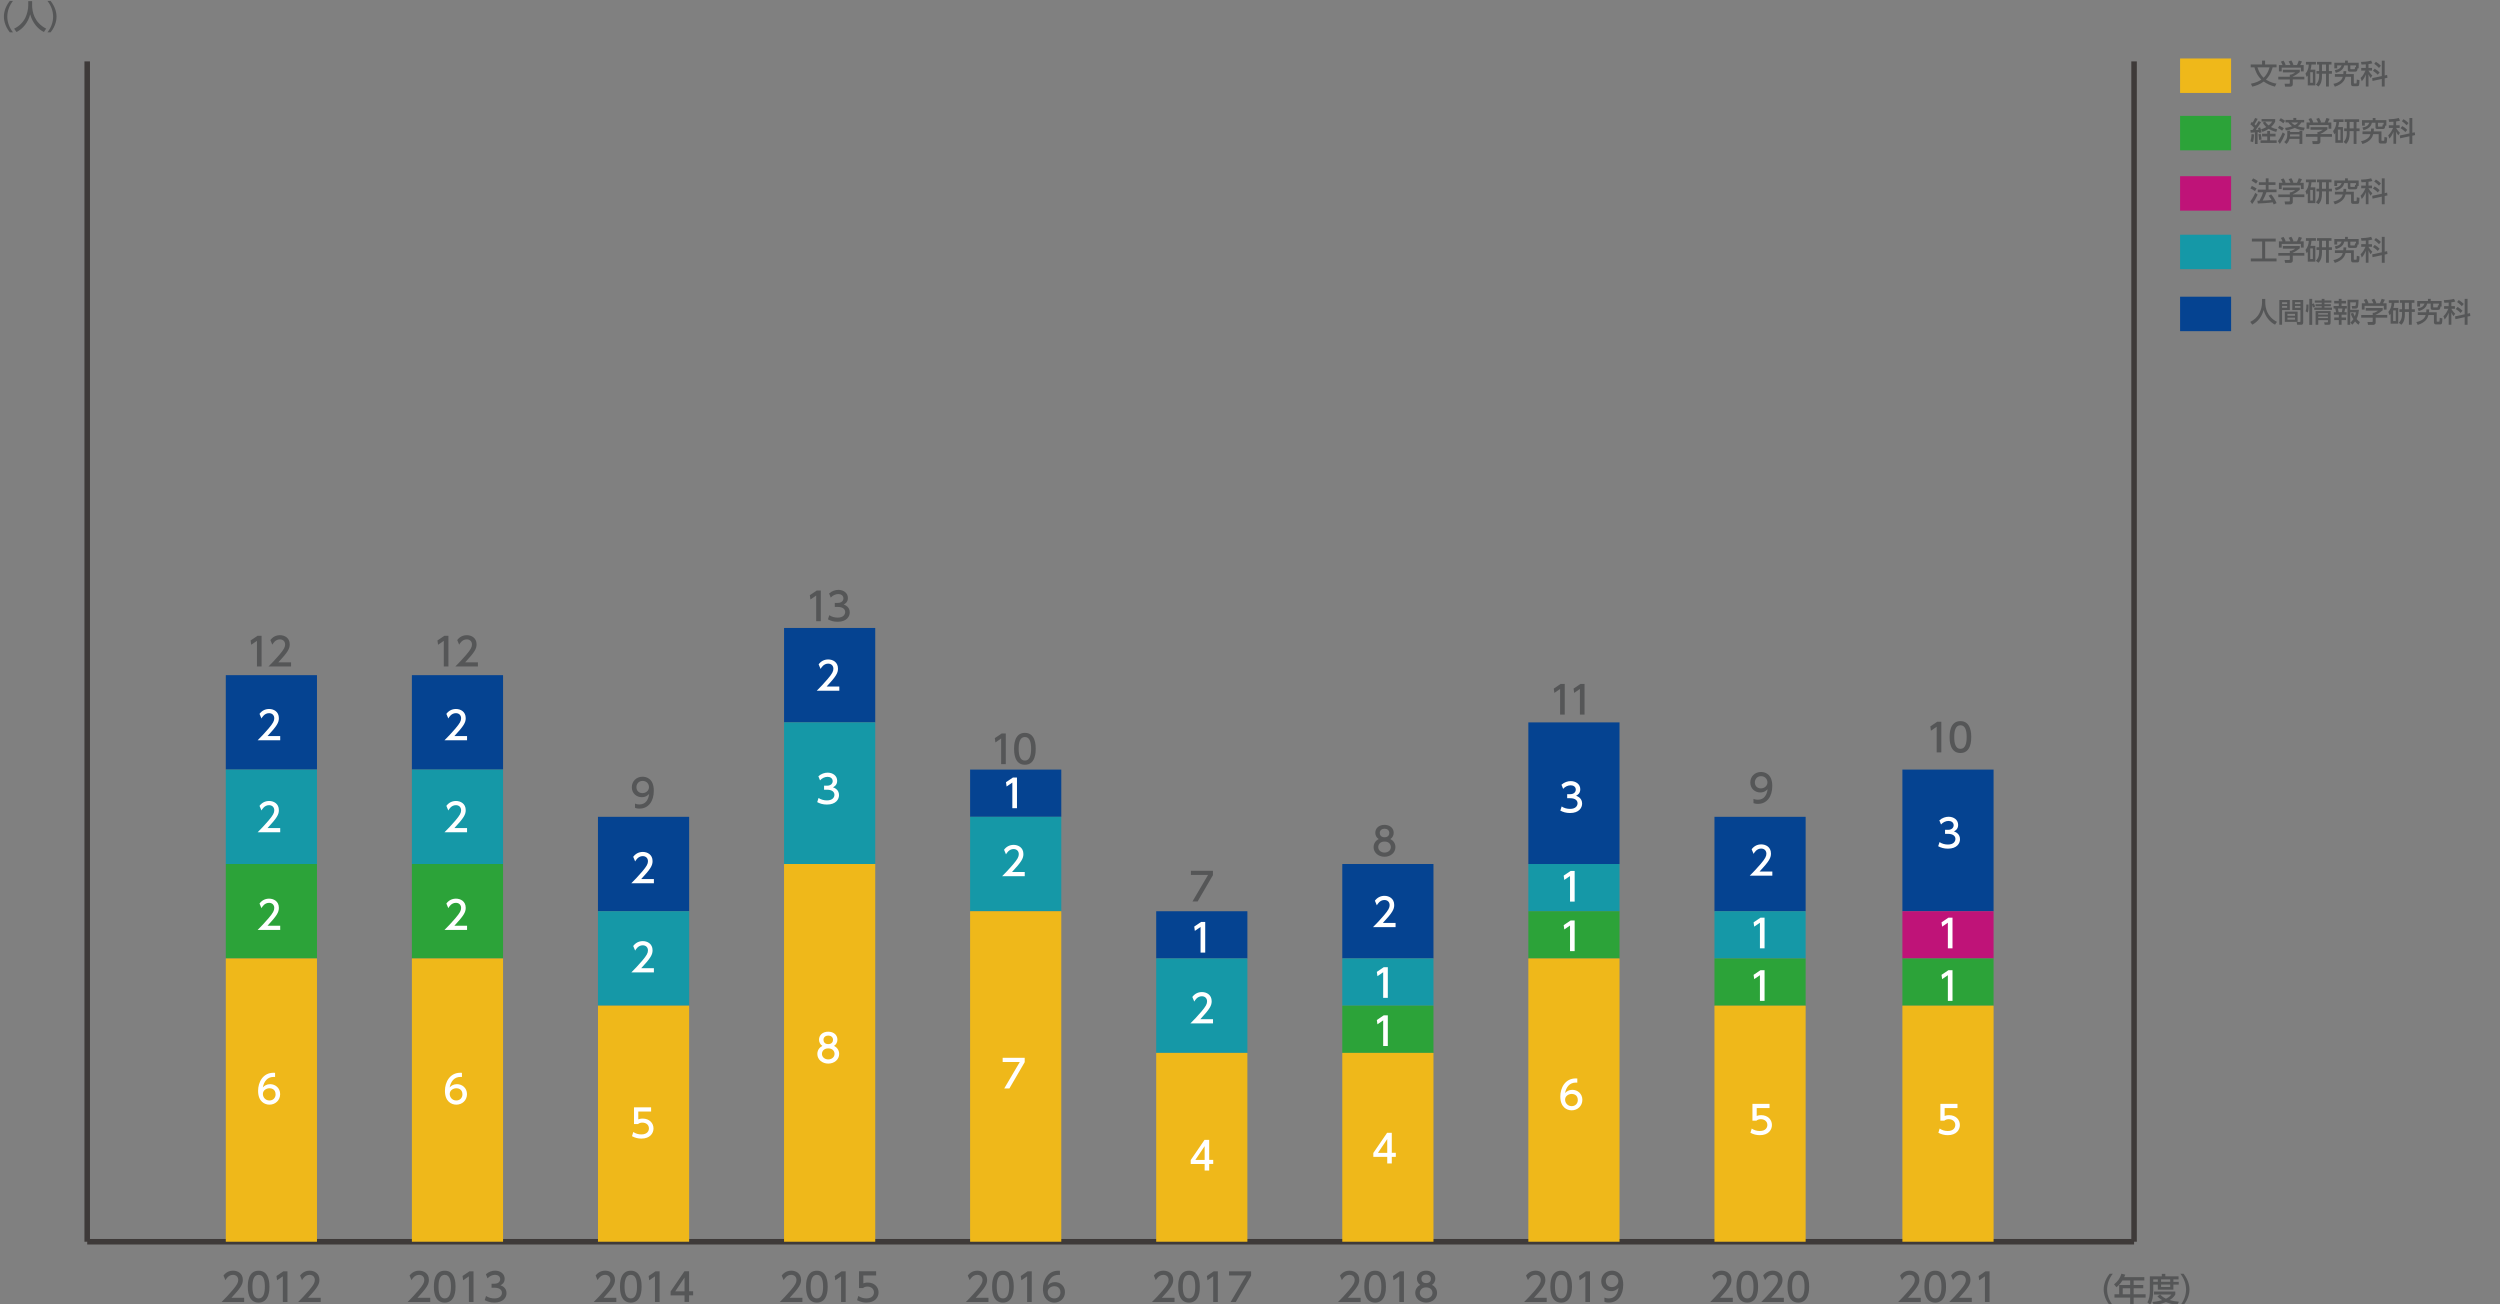 <?xml version="1.0" encoding="utf-8"?>
<!-- Generator: Adobe Illustrator 26.2.1, SVG Export Plug-In . SVG Version: 6.00 Build 0)  -->
<svg version="1.1" id="レイヤー_1" xmlns="http://www.w3.org/2000/svg" xmlns:xlink="http://www.w3.org/1999/xlink" x="0px"
	 y="0px" width="824.21px" height="430px" viewBox="0 0 824.21 430" style="enable-background:new 0 0 824.21 430;"
	 xml:space="preserve">
<rect x="0" y="0" width="824.21" height="430" fill="#808080" stroke="none"/>
<style type="text/css">
	.st0{fill:none;stroke:#3E3A39;stroke-width:1.822;stroke-miterlimit:10;}
	.st1{fill:#555657;}
	.st2{fill:#054391;}
	.st3{fill:#1598A7;}
	.st4{fill:#BF1378;}
	.st5{fill:#2CA339;}
	.st6{fill:#EFB81A;}
	.st7{fill:#FFFFFF;}
</style>
<g>
	<line class="st0" x1="28.75" y1="409.38" x2="703.57" y2="409.38"/>
	<g>
		<g>
			<line class="st0" x1="28.75" y1="409.38" x2="28.75" y2="20.24"/>
			<line class="st0" x1="703.57" y1="409.38" x2="703.57" y2="20.24"/>
		</g>
	</g>
</g>
<g>
	<g>
		<path class="st1" d="M509.93,427.86v1.38h-7.45c1.11-1.11,2.28-2.31,3.58-3.84c1.54-1.81,1.91-2.56,1.91-3.42
			c0-1-0.69-1.68-1.72-1.68c-1.5,0-2.26,1.34-2.5,1.75l-0.64-1.52c0.79-1.05,1.86-1.61,3.17-1.61c1.44,0,3.2,0.83,3.2,3.02
			c0,1.44-0.6,2.55-3.75,5.92H509.93z"/>
		<path class="st1" d="M511.12,424.18c0-0.98,0-5.25,3.57-5.25c3.57,0,3.57,4.28,3.57,5.25c0,0.98,0,5.27-3.57,5.27
			C511.12,429.45,511.12,425.16,511.12,424.18z M516.75,424.18c0-1.95-0.37-3.88-2.05-3.88c-1.68,0-2.05,1.94-2.05,3.88
			c0,2.05,0.42,3.89,2.05,3.89C516.38,428.07,516.75,426.1,516.75,424.18z"/>
		<path class="st1" d="M522.86,419.13h1.34v10.11h-1.53v-8.45l-1.89,1.3l-0.2-1.42L522.86,419.13z"/>
		<path class="st1" d="M528.95,427.79c0.46,0.19,0.92,0.28,1.42,0.28c2.08,0,2.98-1.53,3.24-3.48c-0.36,0.37-1.05,1.08-2.42,1.08
			c-1.75,0-3.29-1.26-3.29-3.28c0-1.96,1.49-3.47,3.53-3.47c1.11,0,3.72,0.48,3.72,4.62c0,3.47-1.76,5.9-4.73,5.9
			c-0.82,0-1.25-0.17-1.47-0.26V427.79z M531.4,424.33c1.12,0,2.15-0.79,2.15-1.99c0-1.08-0.82-2.04-2.1-2.04
			c-1.42,0-2.04,1.15-2.04,2.04C529.41,423.72,530.42,424.33,531.4,424.33z"/>
	</g>
	<g>
		<path class="st1" d="M633.24,427.86v1.38h-7.45c1.11-1.11,2.28-2.31,3.58-3.84c1.54-1.81,1.91-2.56,1.91-3.42
			c0-1-0.69-1.68-1.72-1.68c-1.5,0-2.26,1.34-2.5,1.75l-0.64-1.52c0.79-1.05,1.86-1.61,3.17-1.61c1.44,0,3.2,0.83,3.2,3.02
			c0,1.44-0.6,2.55-3.75,5.92H633.24z"/>
		<path class="st1" d="M634.44,424.18c0-0.98,0-5.25,3.57-5.25c3.57,0,3.57,4.28,3.57,5.25c0,0.98,0,5.27-3.57,5.27
			C634.44,429.45,634.44,425.16,634.44,424.18z M640.06,424.18c0-1.95-0.37-3.88-2.05-3.88c-1.68,0-2.05,1.94-2.05,3.88
			c0,2.05,0.42,3.89,2.05,3.89C639.69,428.07,640.06,426.1,640.06,424.18z"/>
		<path class="st1" d="M650.07,427.86v1.38h-7.45c1.11-1.11,2.28-2.31,3.58-3.84c1.54-1.81,1.91-2.56,1.91-3.42
			c0-1-0.69-1.68-1.72-1.68c-1.5,0-2.26,1.34-2.5,1.75l-0.64-1.52c0.79-1.05,1.86-1.61,3.17-1.61c1.44,0,3.2,0.83,3.2,3.02
			c0,1.44-0.6,2.55-3.75,5.92H650.07z"/>
		<path class="st1" d="M654.59,419.13h1.34v10.11h-1.53v-8.45l-1.89,1.3l-0.2-1.42L654.59,419.13z"/>
	</g>
	<g>
		<path class="st1" d="M448.58,427.86v1.38h-7.45c1.11-1.11,2.28-2.31,3.58-3.84c1.54-1.81,1.91-2.56,1.91-3.42
			c0-1-0.69-1.68-1.72-1.68c-1.5,0-2.26,1.34-2.5,1.75l-0.64-1.52c0.79-1.05,1.86-1.61,3.17-1.61c1.44,0,3.2,0.83,3.2,3.02
			c0,1.44-0.6,2.55-3.75,5.92H448.58z"/>
		<path class="st1" d="M449.78,424.18c0-0.98,0-5.25,3.57-5.25c3.57,0,3.57,4.28,3.57,5.25c0,0.98,0,5.27-3.57,5.27
			C449.78,429.45,449.78,425.16,449.78,424.18z M455.4,424.18c0-1.95-0.37-3.88-2.05-3.88c-1.68,0-2.05,1.94-2.05,3.88
			c0,2.05,0.42,3.89,2.05,3.89C455.03,428.07,455.4,426.1,455.4,424.18z"/>
		<path class="st1" d="M461.51,419.13h1.34v10.11h-1.53v-8.45l-1.89,1.3l-0.2-1.42L461.51,419.13z"/>
		<path class="st1" d="M473.78,426.27c0,1.86-1.63,3.17-3.6,3.17c-1.96,0-3.6-1.31-3.6-3.17c0-1.39,0.87-2.27,1.67-2.67
			c-0.75-0.46-1.11-1.28-1.11-2.05c0-1.51,1.19-2.63,3.03-2.63c1.84,0,3.03,1.12,3.03,2.63c0,0.78-0.36,1.59-1.11,2.05
			C472.91,424,473.78,424.88,473.78,426.27z M472.26,426.24c0-0.74-0.51-1.81-2.08-1.81c-1.56,0-2.08,1.06-2.08,1.81
			c0,1.01,0.87,1.82,2.08,1.82S472.26,427.25,472.26,426.24z M471.75,421.62c0-0.94-0.75-1.42-1.57-1.42s-1.57,0.48-1.57,1.4
			c0,0.61,0.36,1.42,1.57,1.42C471.38,423.02,471.75,422.21,471.75,421.62z"/>
	</g>
	<g>
		<path class="st1" d="M387.23,427.86v1.38h-7.45c1.11-1.11,2.28-2.31,3.58-3.84c1.54-1.81,1.91-2.56,1.91-3.42
			c0-1-0.69-1.68-1.72-1.68c-1.5,0-2.26,1.34-2.5,1.75l-0.64-1.52c0.79-1.05,1.86-1.61,3.18-1.61c1.44,0,3.2,0.83,3.2,3.02
			c0,1.44-0.6,2.55-3.75,5.92H387.23z"/>
		<path class="st1" d="M388.43,424.18c0-0.98,0-5.25,3.57-5.25s3.57,4.28,3.57,5.25c0,0.98,0,5.27-3.57,5.27
			S388.43,425.16,388.43,424.18z M394.05,424.18c0-1.95-0.37-3.88-2.05-3.88c-1.68,0-2.05,1.94-2.05,3.88
			c0,2.05,0.42,3.89,2.05,3.89C393.68,428.07,394.05,426.1,394.05,424.18z"/>
		<path class="st1" d="M400.16,419.13h1.34v10.11h-1.53v-8.45l-1.89,1.3l-0.2-1.42L400.16,419.13z"/>
		<path class="st1" d="M412.47,419.13v1.43l-5.05,8.68h-1.7l5.13-8.73h-5.65v-1.38H412.47z"/>
	</g>
	<g>
		<path class="st1" d="M325.88,427.86v1.38h-7.45c1.11-1.11,2.28-2.31,3.58-3.84c1.54-1.81,1.91-2.56,1.91-3.42
			c0-1-0.69-1.68-1.72-1.68c-1.5,0-2.26,1.34-2.5,1.75l-0.64-1.52c0.79-1.05,1.86-1.61,3.18-1.61c1.44,0,3.2,0.83,3.2,3.02
			c0,1.44-0.6,2.55-3.75,5.92H325.88z"/>
		<path class="st1" d="M327.08,424.18c0-0.98,0-5.25,3.57-5.25s3.57,4.28,3.57,5.25c0,0.98,0,5.27-3.57,5.27
			S327.08,425.16,327.08,424.18z M332.71,424.18c0-1.95-0.37-3.88-2.05-3.88c-1.68,0-2.05,1.94-2.05,3.88
			c0,2.05,0.42,3.89,2.05,3.89C332.34,428.07,332.71,426.1,332.71,424.18z"/>
		<path class="st1" d="M338.81,419.13h1.34v10.11h-1.53v-8.45l-1.89,1.3l-0.2-1.42L338.81,419.13z"/>
		<path class="st1" d="M349.45,420.33c-0.29-0.01-0.32-0.03-0.45-0.03c-2.14,0-3.2,1.49-3.61,3.47c0.51-0.56,1.28-1.08,2.42-1.08
			c1.7,0,3.3,1.25,3.3,3.3c0,2.01-1.57,3.46-3.51,3.46c-1.62,0-3.76-1.03-3.76-4.57c0-2.79,1.56-5.95,5.09-5.95
			c0.18,0,0.29,0,0.51,0.02V420.33z M347.61,424.04c-0.98,0-2.19,0.62-2.19,1.9c0,1.06,0.83,2.13,2.16,2.13
			c1.31,0,2.03-0.97,2.03-2.01C349.6,424.27,348.16,424.04,347.61,424.04z"/>
	</g>
	<g>
		<path class="st1" d="M264.54,427.86v1.38h-7.45c1.11-1.11,2.28-2.31,3.58-3.84c1.54-1.81,1.91-2.56,1.91-3.42
			c0-1-0.69-1.68-1.72-1.68c-1.5,0-2.26,1.34-2.5,1.75l-0.64-1.52c0.79-1.05,1.86-1.61,3.18-1.61c1.44,0,3.2,0.83,3.2,3.02
			c0,1.44-0.6,2.55-3.75,5.92H264.54z"/>
		<path class="st1" d="M265.74,424.18c0-0.98,0-5.25,3.57-5.25s3.57,4.28,3.57,5.25c0,0.98,0,5.27-3.57,5.27
			S265.74,425.16,265.74,424.18z M271.36,424.18c0-1.95-0.37-3.88-2.05-3.88c-1.68,0-2.05,1.94-2.05,3.88
			c0,2.05,0.42,3.89,2.05,3.89C270.99,428.07,271.36,426.1,271.36,424.18z"/>
		<path class="st1" d="M277.47,419.13h1.34v10.11h-1.53v-8.45l-1.89,1.3l-0.2-1.42L277.47,419.13z"/>
		<path class="st1" d="M288.85,420.51h-4.22v2.59c0.32-0.11,0.73-0.26,1.45-0.26c2.17,0,3.57,1.44,3.57,3.25
			c0,1.59-1.15,3.35-3.99,3.35c-1.12,0-2.1-0.26-3.1-0.79l0.42-1.39c0.82,0.55,1.68,0.8,2.66,0.8c1.95,0,2.49-1.15,2.49-1.99
			c0-1.19-0.97-1.9-2.16-1.9c-0.52,0-1.06,0.14-1.45,0.48h-1.31v-5.53h5.64V420.51z"/>
	</g>
	<g>
		<path class="st1" d="M203.19,427.86v1.38h-7.45c1.11-1.11,2.28-2.31,3.58-3.84c1.54-1.81,1.91-2.56,1.91-3.42
			c0-1-0.69-1.68-1.72-1.68c-1.5,0-2.26,1.34-2.5,1.75l-0.64-1.52c0.79-1.05,1.86-1.61,3.18-1.61c1.44,0,3.2,0.83,3.2,3.02
			c0,1.44-0.6,2.55-3.75,5.92H203.19z"/>
		<path class="st1" d="M204.39,424.18c0-0.98,0-5.25,3.57-5.25c3.57,0,3.57,4.28,3.57,5.25c0,0.98,0,5.27-3.57,5.27
			C204.39,429.45,204.39,425.16,204.39,424.18z M210.01,424.18c0-1.95-0.37-3.88-2.05-3.88c-1.68,0-2.05,1.94-2.05,3.88
			c0,2.05,0.42,3.89,2.05,3.89C209.64,428.07,210.01,426.1,210.01,424.18z"/>
		<path class="st1" d="M216.12,419.13h1.34v10.11h-1.53v-8.45l-1.89,1.3l-0.2-1.42L216.12,419.13z"/>
		<path class="st1" d="M225.68,429.24v-2.17h-4.59v-1.29l4.55-6.66h1.54v6.6h1.33v1.34h-1.33v2.17H225.68z M222.62,425.73h3.06
			v-4.54L222.62,425.73z"/>
	</g>
	<g>
		<path class="st1" d="M141.84,427.86v1.38h-7.45c1.11-1.11,2.28-2.31,3.58-3.84c1.54-1.81,1.91-2.56,1.91-3.42
			c0-1-0.69-1.68-1.72-1.68c-1.5,0-2.26,1.34-2.5,1.75l-0.64-1.52c0.79-1.05,1.86-1.61,3.18-1.61c1.44,0,3.2,0.83,3.2,3.02
			c0,1.44-0.6,2.55-3.75,5.92H141.84z"/>
		<path class="st1" d="M143.04,424.18c0-0.98,0-5.25,3.57-5.25s3.57,4.28,3.57,5.25c0,0.98,0,5.27-3.57,5.27
			S143.04,425.16,143.04,424.18z M148.67,424.18c0-1.95-0.37-3.88-2.05-3.88c-1.68,0-2.05,1.94-2.05,3.88
			c0,2.05,0.42,3.89,2.05,3.89C148.3,428.07,148.67,426.1,148.67,424.18z"/>
		<path class="st1" d="M154.77,419.13h1.34v10.11h-1.53v-8.45l-1.89,1.3l-0.2-1.42L154.77,419.13z"/>
		<path class="st1" d="M160.24,427.27c0.82,0.55,1.8,0.8,2.78,0.8c1.81,0,2.46-0.99,2.46-1.86c0-0.89-0.74-1.66-2.41-1.66h-1.01
			v-1.33h0.97c1.38,0,1.87-0.83,1.87-1.51c0-0.97-0.85-1.42-1.68-1.42c-0.96,0-1.85,0.46-2.49,1.17l-0.55-1.36
			c0.97-0.85,2.08-1.19,3.05-1.19c1.67,0,3.15,0.98,3.15,2.69c0,1.43-1.01,1.95-1.38,2.14c0.52,0.2,1.99,0.76,1.99,2.59
			c0,1.37-1.02,3.1-3.98,3.1c-1.33,0-2.31-0.32-3.21-0.8L160.24,427.27z"/>
	</g>
	<g>
		<path class="st1" d="M80.5,427.86v1.38h-7.45c1.11-1.11,2.28-2.31,3.58-3.84c1.54-1.81,1.91-2.56,1.91-3.42
			c0-1-0.69-1.68-1.72-1.68c-1.5,0-2.26,1.34-2.5,1.75l-0.64-1.52c0.79-1.05,1.86-1.61,3.18-1.61c1.44,0,3.2,0.83,3.2,3.02
			c0,1.44-0.6,2.55-3.75,5.92H80.5z"/>
		<path class="st1" d="M81.69,424.18c0-0.98,0-5.25,3.57-5.25c3.57,0,3.57,4.28,3.57,5.25c0,0.98,0,5.27-3.57,5.27
			C81.69,429.45,81.69,425.16,81.69,424.18z M87.32,424.18c0-1.95-0.37-3.88-2.05-3.88c-1.68,0-2.05,1.94-2.05,3.88
			c0,2.05,0.42,3.89,2.05,3.89C86.95,428.07,87.32,426.1,87.32,424.18z"/>
		<path class="st1" d="M93.43,419.13h1.34v10.11h-1.53v-8.45l-1.89,1.3l-0.2-1.42L93.43,419.13z"/>
		<path class="st1" d="M105.74,427.86v1.38H98.3c1.11-1.11,2.28-2.31,3.58-3.84c1.54-1.81,1.91-2.56,1.91-3.42
			c0-1-0.69-1.68-1.72-1.68c-1.5,0-2.26,1.34-2.5,1.75l-0.64-1.52c0.79-1.05,1.86-1.61,3.18-1.61c1.44,0,3.2,0.83,3.2,3.02
			c0,1.44-0.6,2.55-3.75,5.92H105.74z"/>
	</g>
</g>
<rect x="718.74" y="97.82" class="st2" width="16.82" height="11.36"/>
<g>
	<path class="st1" d="M745.75,98.56h1.07v1.12c0,1.77,0.55,4.73,3.85,6.43l-0.63,0.93c-1.67-0.84-3.13-2.54-3.76-4.84
		c-0.56,2.18-1.93,3.9-3.74,4.84l-0.67-0.91c1.33-0.65,2.44-1.68,3.09-3.02c0.49-1.01,0.8-2.28,0.8-3.39V98.56z"/>
	<path class="st1" d="M751.46,98.9h3.46v3.32h-2.56v4.84h-0.9V98.9z M752.36,99.65v0.6h1.67v-0.6H752.36z M752.36,100.87v0.6h1.67
		v-0.6H752.36z M757.49,102.74v3.38h-4.22v-3.38H757.49z M754.13,103.48v0.63h2.5v-0.63H754.13z M754.13,104.72v0.66h2.5v-0.66
		H754.13z M758.42,102.22h-2.69V98.9h3.6v7.31c0,0.25,0,0.86-0.61,0.86h-1.39l-0.15-0.91h1.03c0.11,0,0.21-0.04,0.21-0.22V102.22z
		 M756.61,99.65v0.6h1.81v-0.6H756.61z M756.61,100.87v0.6h1.81v-0.6H756.61z"/>
	<path class="st1" d="M760.11,102.63c0.26-0.63,0.28-1.52,0.26-2.23h0.71c0.03,1.72-0.11,2.26-0.23,2.62L760.11,102.63z
		 M762.58,101.39c-0.04-0.15-0.1-0.38-0.29-0.87v6.58h-0.95v-8.56h0.95v1.7l0.55-0.23c0.16,0.34,0.32,0.73,0.42,1.09L762.58,101.39z
		 M768.61,99.79h-2.28v0.49h2.12v0.67h-2.12v0.47h2.48v0.73h-5.83v-0.73h2.45v-0.47h-2.02v-0.67h2.02v-0.49h-2.28v-0.74h2.28v-0.52
		h0.91v0.52h2.28V99.79z M768.37,102.55v3.56c0,0.86-0.14,0.98-0.99,0.98h-0.96l-0.19-0.83h1.05c0.22,0,0.22-0.12,0.22-0.31v-0.41
		h-3.21v1.55h-0.87v-4.54H768.37z M764.27,103.24v0.47h3.21v-0.47H764.27z M764.27,104.38v0.49h3.21v-0.49H764.27z"/>
	<path class="st1" d="M771.07,98.54h0.91v0.66h1.48v0.85h-1.48v0.83h1.74v0.85h-0.55c-0.04,0.25-0.22,1.01-0.26,1.19h0.72v0.85
		h-1.65v0.9h1.48v0.86h-1.48v1.56h-0.91v-1.56h-1.51v-0.86h1.51v-0.9h-1.64v-0.85h0.72c-0.05-0.34-0.13-0.82-0.26-1.19h-0.55v-0.85
		h1.72v-0.83h-1.51V99.2h1.51V98.54z M770.77,101.72c0.12,0.52,0.15,0.72,0.23,1.19h1.06c0.1-0.37,0.16-0.86,0.2-1.19H770.77z
		 M775.8,103.14c0.14,0.32,0.31,0.72,0.54,1.16c0.25-0.64,0.31-0.99,0.37-1.32h-1.88v4.1h-0.89v-8.26h3.63
		c0,0.36-0.03,1.95-0.21,2.43c-0.06,0.15-0.18,0.49-0.71,0.49h-1.19l-0.15-0.85h0.95c0.3,0,0.42,0,0.46-1.21h-1.88v2.46h2.87
		c-0.06,0.55-0.21,1.96-0.77,3.04c0.31,0.35,0.6,0.63,1.08,1.01l-0.48,0.88c-0.35-0.25-0.71-0.61-1.11-1.07
		c-0.36,0.5-0.68,0.81-0.96,1.07l-0.56-0.77c0.27-0.23,0.58-0.48,0.96-1.07c-0.6-0.94-0.76-1.49-0.86-1.84L775.8,103.14z"/>
	<path class="st1" d="M785.54,101.54v0.76c-0.52,0.46-1.6,1.17-2.32,1.46v0.07h3.82v0.89h-3.82v1.63c0,0.66-0.66,0.76-0.75,0.76
		h-1.78l-0.17-0.96h1.47c0.26,0,0.26-0.13,0.26-0.29v-1.13h-3.81v-0.89h3.81v-0.71h0.4c0.31-0.1,0.94-0.35,1.35-0.72h-4.05v-0.86
		H785.54z M779.85,99.99c-0.19-0.49-0.42-0.9-0.55-1.12l0.88-0.33c0.25,0.35,0.53,0.88,0.68,1.37l-0.21,0.08h1.82
		c-0.23-0.53-0.4-0.84-0.62-1.17l0.9-0.35c0.19,0.29,0.55,0.96,0.69,1.42l-0.3,0.1h1.47c0.11-0.21,0.25-0.48,0.6-1.49l1.05,0.31
		c-0.21,0.48-0.33,0.72-0.6,1.18h1.16v2.08h-0.92v-1.22h-6.33v1.22h-0.92v-2.08H779.85z"/>
	<path class="st1" d="M790.65,101.51v5.19h-2.5v-3.22c-0.14,0.19-0.19,0.25-0.36,0.44l-0.39-1.07c0.73-0.94,1-1.7,1.09-3.01h-0.94
		v-0.88h3.29v0.88h-1.47c-0.05,0.68-0.12,1.07-0.3,1.68H790.65z M789.84,102.34h-0.86v3.5h0.86V102.34z M791.92,99.82h-0.71v-0.88
		h4.78v0.88h-0.87v2.14h1.01v0.89h-1.01v4.22h-0.94v-4.22h-1.33v0.79c0,1.27-0.23,2.58-1.17,3.43l-0.84-0.66
		c0.29-0.28,1.07-1.04,1.07-2.84v-0.72h-0.87v-0.89h0.87V99.82z M792.84,101.96h1.33v-2.14h-1.33V101.96z"/>
	<path class="st1" d="M800.87,101.99c-0.02,0.27-0.02,0.46-0.08,0.96h2.56v2.87c0,0.19,0,0.24,0.18,0.24h0.57
		c0.16,0,0.22-0.08,0.23-1.29l0.88,0.2c-0.05,1.56-0.06,1.98-0.71,1.98h-1.38c-0.69,0-0.69-0.49-0.69-0.81v-2.28h-1.81
		c-0.22,0.87-0.76,2.38-3.53,3.26l-0.47-0.94c0.51-0.1,1.81-0.35,2.66-1.41c0.23-0.29,0.35-0.66,0.41-0.91h-2.59v-0.9h2.78
		c0.05-0.43,0.06-0.67,0.06-0.96H800.87z M804.59,101.06c-0.07,0.75-0.21,1.11-0.76,1.11h-1.72c-0.5,0-0.75-0.13-0.75-0.6v-1.47
		h-1.16c-0.24,0.94-0.77,1.89-2.79,2.46l-0.33-0.9c1.38-0.25,1.88-0.66,2.25-1.56h-1.47v0.96h-0.94v-1.83h3.54v-0.7h0.91v0.7h3.58
		v1.83H804.59z M804.05,100.1h-1.87v1.04c0,0.11,0,0.21,0.21,0.21h1.08c0.21,0,0.23-0.07,0.29-0.71l0.29,0.06V100.1z"/>
	<path class="st1" d="M807.28,99.76c-0.89,0.05-1.11,0.05-1.42,0.06l-0.17-0.86c0.74,0,2.38-0.12,3.36-0.44l0.4,0.89
		c-0.35,0.11-0.56,0.17-1.28,0.25v1.27h1.17v0.87h-1.17v0.03c0.17,0.31,0.62,1,1.27,1.6l-0.56,0.81c-0.27-0.35-0.47-0.67-0.71-1.24
		v4.05h-0.88v-3.97c-0.32,0.82-0.72,1.61-1.33,2.24l-0.39-1.08c0.74-0.66,1.21-1.54,1.6-2.44h-1.4v-0.87h1.52V99.76z M812.56,103.62
		v-5.09h0.95v4.88l0.8-0.17l0.12,0.93l-0.92,0.2v2.71h-0.95v-2.51l-3.06,0.66l-0.11-0.93L812.56,103.62z M810.21,101.2
		c0.74,0.42,1.13,0.72,1.64,1.26l-0.64,0.72c-0.49-0.58-1.24-1.07-1.57-1.28L810.21,101.2z M810.61,98.91
		c0.58,0.35,1.16,0.8,1.66,1.29l-0.64,0.75c-0.2-0.21-0.76-0.82-1.56-1.36L810.61,98.91z"/>
</g>
<rect x="718.74" y="77.38" class="st3" width="16.82" height="11.36"/>
<g>
	<path class="st1" d="M742.41,78.66h7.85v0.96h-3.47v5.6h3.75v0.96h-8.49v-0.96h3.74v-5.6h-3.38V78.66z"/>
	<path class="st1" d="M758.21,81.1v0.76c-0.52,0.46-1.6,1.17-2.32,1.46v0.07h3.82v0.89h-3.82v1.63c0,0.66-0.66,0.76-0.75,0.76h-1.78
		l-0.17-0.96h1.47c0.26,0,0.26-0.13,0.26-0.29v-1.13h-3.81v-0.89h3.81v-0.71h0.4c0.31-0.1,0.94-0.35,1.35-0.72h-4.05V81.1H758.21z
		 M752.52,79.56c-0.19-0.49-0.42-0.9-0.55-1.12l0.88-0.33c0.25,0.35,0.53,0.88,0.68,1.37l-0.21,0.08h1.82
		c-0.23-0.53-0.4-0.84-0.62-1.17l0.9-0.35c0.19,0.29,0.55,0.96,0.69,1.42l-0.3,0.1h1.47c0.11-0.21,0.25-0.48,0.6-1.49l1.05,0.31
		c-0.21,0.48-0.33,0.72-0.6,1.18h1.16v2.08h-0.92v-1.22h-6.33v1.22h-0.92v-2.08H752.52z"/>
	<path class="st1" d="M763.33,81.07v5.19h-2.5v-3.22c-0.14,0.19-0.19,0.25-0.36,0.44l-0.39-1.07c0.73-0.94,1-1.7,1.09-3.01h-0.94
		V78.5h3.29v0.88h-1.47c-0.05,0.68-0.12,1.07-0.3,1.68H763.33z M762.51,81.9h-0.86v3.5h0.86V81.9z M764.59,79.38h-0.71V78.5h4.78
		v0.88h-0.87v2.14h1.01v0.89h-1.01v4.22h-0.94v-4.22h-1.33v0.79c0,1.27-0.23,2.58-1.17,3.43l-0.84-0.66
		c0.29-0.28,1.07-1.04,1.07-2.84v-0.72h-0.87v-0.89h0.87V79.38z M765.52,81.52h1.33v-2.14h-1.33V81.52z"/>
	<path class="st1" d="M773.54,81.55c-0.02,0.27-0.02,0.46-0.08,0.96h2.56v2.87c0,0.19,0,0.24,0.18,0.24h0.57
		c0.16,0,0.22-0.08,0.23-1.29l0.88,0.2c-0.05,1.56-0.06,1.98-0.71,1.98h-1.38c-0.69,0-0.69-0.49-0.69-0.81v-2.28h-1.81
		c-0.22,0.87-0.76,2.38-3.53,3.26l-0.47-0.94c0.51-0.1,1.81-0.35,2.66-1.41c0.23-0.29,0.35-0.66,0.41-0.91h-2.59v-0.9h2.78
		c0.05-0.43,0.06-0.67,0.06-0.96H773.54z M777.27,80.62c-0.07,0.75-0.21,1.11-0.76,1.11h-1.72c-0.5,0-0.75-0.13-0.75-0.6v-1.47
		h-1.17c-0.24,0.94-0.77,1.89-2.79,2.46l-0.33-0.9c1.38-0.25,1.88-0.66,2.25-1.56h-1.47v0.96h-0.94v-1.83h3.54v-0.7h0.91v0.7h3.58
		v1.83H777.27z M776.73,79.67h-1.87v1.04c0,0.11,0,0.21,0.21,0.21h1.08c0.21,0,0.23-0.07,0.29-0.71l0.29,0.06V79.67z"/>
	<path class="st1" d="M779.96,79.32c-0.89,0.05-1.11,0.05-1.42,0.06l-0.17-0.86c0.74,0,2.38-0.12,3.36-0.44l0.4,0.89
		c-0.35,0.11-0.56,0.17-1.28,0.26v1.27h1.17v0.87h-1.17v0.03c0.17,0.31,0.62,1,1.27,1.6l-0.56,0.81c-0.27-0.35-0.47-0.67-0.71-1.24
		v4.05h-0.88v-3.97c-0.32,0.82-0.72,1.61-1.33,2.24l-0.39-1.08c0.74-0.66,1.21-1.54,1.6-2.44h-1.4v-0.87h1.52V79.32z M785.24,83.18
		v-5.09h0.95v4.88l0.8-0.17l0.12,0.93l-0.92,0.2v2.71h-0.95v-2.51l-3.06,0.66l-0.11-0.93L785.24,83.18z M782.89,80.76
		c0.74,0.42,1.13,0.72,1.64,1.26l-0.64,0.72c-0.49-0.58-1.24-1.07-1.57-1.28L782.89,80.76z M783.29,78.47
		c0.58,0.35,1.16,0.8,1.66,1.29l-0.64,0.75c-0.2-0.21-0.75-0.82-1.56-1.36L783.29,78.47z"/>
</g>
<rect x="718.74" y="58.09" class="st4" width="16.82" height="11.36"/>
<g>
	<path class="st1" d="M744.31,64.17c-0.38,0.88-1.16,2.28-1.81,3.1l-0.62-0.91c0.4-0.47,0.8-0.96,1.66-2.78L744.31,64.17z
		 M742.39,61.3c0.7,0.32,1.13,0.56,1.59,0.86l-0.56,0.85c-0.47-0.36-0.95-0.64-1.49-0.88L742.39,61.3z M742.82,58.8
		c0.37,0.15,1.23,0.64,1.56,0.88l-0.6,0.86c-0.43-0.34-0.54-0.4-1.47-0.96L742.82,58.8z M747.22,63.37
		c-0.35,1.04-0.7,1.78-1.26,2.76c1.05-0.04,1.46-0.05,2.93-0.19c-0.35-0.63-0.75-1.16-0.95-1.41l0.83-0.46
		c0.86,0.97,1.47,2.18,1.78,2.9l-0.95,0.44c-0.12-0.27-0.2-0.46-0.32-0.71c-1.32,0.22-3.91,0.36-4.92,0.39l-0.14-0.9
		c0.13,0,0.62-0.02,0.69-0.02c0.6-1.1,0.93-1.84,1.18-2.79h-1.74V62.5h2.64v-1.53h-2.28v-0.88h2.28V58.8h0.92v1.28h2.28v0.88h-2.28
		v1.53h2.63v0.87H747.22z"/>
	<path class="st1" d="M758.21,61.81v0.76c-0.52,0.46-1.6,1.17-2.32,1.46v0.07h3.82v0.89h-3.82v1.63c0,0.66-0.66,0.76-0.75,0.76
		h-1.78l-0.17-0.96h1.47c0.26,0,0.26-0.13,0.26-0.29v-1.13h-3.81v-0.89h3.81v-0.71h0.4c0.31-0.1,0.94-0.35,1.35-0.72h-4.05v-0.86
		H758.21z M752.52,60.26c-0.19-0.49-0.42-0.9-0.55-1.12l0.88-0.33c0.25,0.35,0.53,0.88,0.68,1.37l-0.21,0.08h1.82
		c-0.23-0.53-0.4-0.84-0.62-1.17l0.9-0.35c0.19,0.29,0.55,0.96,0.69,1.42l-0.3,0.1h1.47c0.11-0.21,0.25-0.48,0.6-1.49l1.05,0.31
		c-0.21,0.48-0.33,0.72-0.6,1.18h1.16v2.08h-0.92v-1.22h-6.33v1.22h-0.92v-2.08H752.52z"/>
	<path class="st1" d="M763.33,61.77v5.19h-2.5v-3.22c-0.14,0.19-0.19,0.25-0.36,0.44l-0.39-1.07c0.73-0.94,1-1.7,1.09-3.01h-0.94
		V59.2h3.29v0.88h-1.47c-0.05,0.68-0.12,1.07-0.3,1.68H763.33z M762.51,62.61h-0.86v3.5h0.86V62.61z M764.59,60.09h-0.71V59.2h4.78
		v0.88h-0.87v2.14h1.01v0.89h-1.01v4.22h-0.94v-4.22h-1.33v0.79c0,1.27-0.23,2.58-1.17,3.43l-0.84-0.66
		c0.29-0.28,1.07-1.04,1.07-2.84v-0.72h-0.87v-0.89h0.87V60.09z M765.52,62.23h1.33v-2.14h-1.33V62.23z"/>
	<path class="st1" d="M773.54,62.25c-0.02,0.27-0.02,0.46-0.08,0.96h2.56v2.87c0,0.19,0,0.24,0.18,0.24h0.57
		c0.16,0,0.22-0.08,0.23-1.29l0.88,0.2c-0.05,1.56-0.06,1.98-0.71,1.98h-1.38c-0.69,0-0.69-0.49-0.69-0.81v-2.28h-1.81
		c-0.22,0.87-0.76,2.38-3.53,3.26l-0.47-0.94c0.51-0.1,1.81-0.35,2.66-1.41c0.23-0.29,0.35-0.66,0.41-0.91h-2.59v-0.9h2.78
		c0.05-0.43,0.06-0.67,0.06-0.96H773.54z M777.27,61.32c-0.07,0.75-0.21,1.11-0.76,1.11h-1.72c-0.5,0-0.75-0.13-0.75-0.6v-1.47
		h-1.17c-0.24,0.94-0.77,1.89-2.79,2.46l-0.33-0.9c1.38-0.25,1.88-0.66,2.25-1.56h-1.47v0.96h-0.94V59.5h3.54v-0.7h0.91v0.7h3.58
		v1.83H777.27z M776.73,60.37h-1.87v1.04c0,0.11,0,0.21,0.21,0.21h1.08c0.21,0,0.23-0.07,0.29-0.71l0.29,0.06V60.37z"/>
	<path class="st1" d="M779.96,60.02c-0.89,0.05-1.11,0.05-1.42,0.06l-0.17-0.86c0.74,0,2.38-0.12,3.36-0.44l0.4,0.89
		c-0.35,0.11-0.56,0.17-1.28,0.26v1.27h1.17v0.87h-1.17v0.03c0.17,0.31,0.62,1,1.27,1.6l-0.56,0.81c-0.27-0.35-0.47-0.67-0.71-1.24
		v4.05h-0.88v-3.97c-0.32,0.82-0.72,1.61-1.33,2.24l-0.39-1.08c0.74-0.66,1.21-1.54,1.6-2.44h-1.4v-0.87h1.52V60.02z M785.24,63.88
		v-5.09h0.95v4.88l0.8-0.17l0.12,0.93l-0.92,0.2v2.71h-0.95v-2.51l-3.06,0.66l-0.11-0.93L785.24,63.88z M782.89,61.46
		c0.74,0.42,1.13,0.72,1.64,1.26l-0.64,0.72c-0.49-0.58-1.24-1.07-1.57-1.28L782.89,61.46z M783.29,59.18
		c0.58,0.35,1.16,0.8,1.66,1.29l-0.64,0.75c-0.2-0.21-0.75-0.82-1.56-1.36L783.29,59.18z"/>
</g>
<rect x="718.74" y="38.2" class="st5" width="16.82" height="11.36"/>
<g>
	<path class="st1" d="M741.93,42.86c0.23,0,0.27,0,0.71-0.01c0.18-0.22,0.38-0.5,0.53-0.7c-0.66-0.75-1.01-0.99-1.27-1.17l0.47-0.81
		c0.15,0.11,0.19,0.15,0.29,0.23c0.1-0.15,0.48-0.75,0.82-1.51l0.84,0.3c-0.23,0.45-0.56,1.1-1.03,1.76
		c0.26,0.25,0.35,0.35,0.42,0.43c0.35-0.54,0.54-0.81,0.92-1.48l0.81,0.39c-0.46,0.75-1.42,2.12-1.75,2.53l0.91-0.04
		c-0.09-0.33-0.11-0.37-0.16-0.54l0.69-0.26c0.18,0.47,0.37,1.07,0.47,1.63l-0.77,0.25c-0.02-0.15-0.03-0.21-0.05-0.33
		c-0.11,0.01-0.41,0.04-0.49,0.05v3.89h-0.88v-3.82c-0.46,0.04-1.17,0.08-1.4,0.1L741.93,42.86z M743.14,44.32
		c-0.02,0.32-0.08,1.56-0.35,2.55l-0.86-0.27c0.24-0.8,0.31-1.4,0.38-2.41L743.14,44.32z M745.31,44.09
		c0.16,0.6,0.25,1.14,0.29,1.93l-0.8,0.13c-0.01-0.52-0.1-1.31-0.24-1.87L745.31,44.09z M750.21,44.09v0.89h-1.81v1.28h2.18v0.86
		h-5.32v-0.86h2.21v-1.28h-1.7v-0.89h1.7v-0.9h0.93v0.9H750.21z M746.77,40.09c0.2,0.29,0.5,0.73,1.17,1.27
		c0.73-0.61,0.96-0.98,1.16-1.29h-3.5v-0.82h4.49v0.82c-0.12,0.28-0.42,0.95-1.38,1.81c0.96,0.55,1.68,0.66,2.05,0.71l-0.32,0.9
		c-1.28-0.34-1.99-0.7-2.5-1.01c-0.87,0.59-1.6,0.85-2.05,1l-0.46-0.85c0.33-0.09,0.88-0.25,1.72-0.74
		c-0.48-0.45-0.81-0.89-1.16-1.45L746.77,40.09z"/>
	<path class="st1" d="M753.35,44.19c-0.33,0.82-1.06,2.36-1.74,3.26L751,46.53c0.89-1.19,1.43-2.51,1.58-2.89L753.35,44.19z
		 M751.47,41.43c0.94,0.45,1.28,0.71,1.48,0.86l-0.59,0.8c-0.42-0.36-0.86-0.64-1.35-0.9L751.47,41.43z M751.93,38.96
		c0.45,0.23,1.04,0.6,1.41,0.87l-0.56,0.81c-0.46-0.39-0.75-0.58-1.38-0.95L751.93,38.96z M755.01,43.52h3.09v-0.43h0.94v4.36h-0.94
		v-1.67h-3.29c-0.26,0.87-0.57,1.28-1.01,1.67l-0.75-0.63c0.46-0.36,1.03-0.87,1.03-2.52v-1.21h0.93V43.52z M753.36,42.16
		c0.41-0.05,1.16-0.15,2.3-0.53c-0.2-0.15-0.71-0.52-1.24-1.27h-0.93v-0.81h2.59v-0.66h0.97v0.66h2.59v0.81h-0.93
		c-0.16,0.28-0.45,0.75-1.18,1.28c0.76,0.25,1.46,0.38,2.3,0.47l-0.29,0.91c-0.51-0.06-1.67-0.21-2.98-0.85
		c-0.67,0.29-1.55,0.61-2.95,0.84L753.36,42.16z M758.1,44.99V44.3h-3.09c0,0.18,0,0.35-0.05,0.69H758.1z M755.39,40.37
		c0.52,0.53,0.93,0.75,1.18,0.87c0.66-0.34,0.86-0.58,1.08-0.87H755.39z"/>
	<path class="st1" d="M767.32,41.92v0.76c-0.52,0.46-1.6,1.17-2.32,1.46v0.07h3.82v0.89H765v1.63c0,0.66-0.66,0.76-0.75,0.76h-1.78
		l-0.17-0.96h1.47c0.26,0,0.26-0.13,0.26-0.29v-1.13h-3.81V44.2h3.81v-0.71h0.4c0.31-0.1,0.94-0.35,1.35-0.72h-4.05v-0.86H767.32z
		 M761.63,40.37c-0.19-0.49-0.42-0.9-0.55-1.12l0.88-0.33c0.25,0.35,0.53,0.88,0.68,1.37l-0.21,0.08h1.82
		c-0.23-0.53-0.4-0.84-0.62-1.17l0.9-0.35c0.19,0.29,0.55,0.96,0.69,1.42l-0.3,0.1h1.47c0.11-0.21,0.25-0.48,0.6-1.49l1.05,0.31
		c-0.21,0.48-0.33,0.72-0.6,1.18h1.16v2.08h-0.92v-1.22h-6.33v1.22h-0.92v-2.08H761.63z"/>
	<path class="st1" d="M772.43,41.88v5.19h-2.5v-3.22c-0.14,0.19-0.19,0.25-0.36,0.44l-0.39-1.07c0.73-0.94,1-1.7,1.09-3.01h-0.94
		v-0.88h3.29v0.88h-1.47c-0.05,0.68-0.12,1.07-0.3,1.68H772.43z M771.62,42.72h-0.86v3.5h0.86V42.72z M773.7,40.2h-0.71v-0.88h4.78
		v0.88h-0.87v2.14h1.01v0.89h-1.01v4.22h-0.94v-4.22h-1.33v0.79c0,1.27-0.23,2.58-1.16,3.43l-0.84-0.66
		c0.29-0.28,1.07-1.04,1.07-2.84v-0.72h-0.87v-0.89h0.87V40.2z M774.63,42.33h1.33V40.2h-1.33V42.33z"/>
	<path class="st1" d="M782.65,42.36c-0.02,0.27-0.02,0.46-0.08,0.96h2.56v2.87c0,0.19,0,0.24,0.18,0.24h0.57
		c0.16,0,0.22-0.08,0.23-1.29l0.88,0.2c-0.05,1.56-0.06,1.98-0.71,1.98h-1.38c-0.69,0-0.69-0.49-0.69-0.81v-2.28h-1.81
		c-0.22,0.87-0.76,2.38-3.53,3.26l-0.47-0.94c0.51-0.1,1.81-0.35,2.66-1.41c0.23-0.29,0.35-0.66,0.41-0.91h-2.59v-0.9h2.78
		c0.05-0.43,0.06-0.67,0.06-0.96H782.65z M786.38,41.43c-0.07,0.75-0.21,1.11-0.76,1.11h-1.72c-0.5,0-0.75-0.13-0.75-0.6v-1.47
		h-1.16c-0.24,0.94-0.77,1.89-2.79,2.46l-0.33-0.9c1.38-0.25,1.88-0.66,2.25-1.56h-1.47v0.96h-0.94V39.6h3.54v-0.7h0.91v0.7h3.58
		v1.83H786.38z M785.84,40.48h-1.87v1.04c0,0.11,0,0.21,0.21,0.21h1.08c0.21,0,0.23-0.07,0.29-0.71l0.29,0.06V40.48z"/>
	<path class="st1" d="M789.07,40.13c-0.89,0.05-1.11,0.05-1.42,0.06l-0.17-0.86c0.74,0,2.38-0.12,3.36-0.44l0.4,0.89
		c-0.35,0.11-0.56,0.17-1.28,0.25v1.27h1.17v0.87h-1.17v0.03c0.17,0.31,0.62,1,1.27,1.6l-0.56,0.81c-0.27-0.35-0.47-0.67-0.71-1.24
		v4.05h-0.88v-3.97c-0.32,0.82-0.72,1.61-1.33,2.24l-0.39-1.08c0.74-0.66,1.21-1.54,1.6-2.44h-1.4v-0.87h1.52V40.13z M794.35,43.99
		V38.9h0.95v4.88l0.8-0.17l0.12,0.93l-0.92,0.2v2.71h-0.95v-2.51l-3.06,0.66l-0.11-0.93L794.35,43.99z M792,41.57
		c0.74,0.42,1.13,0.72,1.64,1.26L793,43.54c-0.49-0.58-1.24-1.07-1.57-1.28L792,41.57z M792.4,39.28c0.58,0.35,1.16,0.8,1.66,1.29
		l-0.64,0.75c-0.2-0.21-0.76-0.82-1.56-1.36L792.4,39.28z"/>
</g>
<rect x="718.74" y="19.28" class="st6" width="16.82" height="11.36"/>
<g>
	<path class="st1" d="M750,28.56c-1.62-0.42-2.63-0.94-3.69-1.67c-1.33,0.98-2.57,1.39-3.77,1.67l-0.46-0.96
		c1.7-0.31,2.79-0.9,3.44-1.37c-1.54-1.49-2.04-3.2-2.27-4.03h-1.23v-0.94h3.75v-1.29h0.99v1.29h3.78v0.94h-1.29
		c-0.16,0.63-0.65,2.45-2.2,4.04c1.42,0.94,2.76,1.2,3.45,1.33L750,28.56z M744.26,22.2c0.22,0.69,0.71,2.23,2.02,3.43
		c1.35-1.27,1.78-2.86,1.95-3.43H744.26z"/>
	<path class="st1" d="M758.21,23v0.76c-0.52,0.46-1.6,1.17-2.32,1.46v0.07h3.82v0.89h-3.82v1.63c0,0.66-0.66,0.76-0.75,0.76h-1.78
		l-0.17-0.96h1.47c0.26,0,0.26-0.13,0.26-0.29v-1.13h-3.81v-0.89h3.81v-0.71h0.4c0.31-0.1,0.94-0.35,1.35-0.72h-4.05V23H758.21z
		 M752.52,21.45c-0.19-0.49-0.42-0.9-0.55-1.12l0.88-0.33c0.25,0.35,0.53,0.88,0.68,1.37l-0.21,0.08h1.82
		c-0.23-0.53-0.4-0.84-0.62-1.17l0.9-0.35c0.19,0.29,0.55,0.96,0.69,1.42l-0.3,0.1h1.47c0.11-0.21,0.25-0.48,0.6-1.49l1.05,0.31
		c-0.21,0.48-0.33,0.72-0.6,1.18h1.16v2.08h-0.92v-1.22h-6.33v1.22h-0.92v-2.08H752.52z"/>
	<path class="st1" d="M763.33,22.96v5.19h-2.5v-3.22c-0.14,0.19-0.19,0.25-0.36,0.44l-0.39-1.07c0.73-0.94,1-1.7,1.09-3.01h-0.94
		V20.4h3.29v0.88h-1.47c-0.05,0.68-0.12,1.07-0.3,1.68H763.33z M762.51,23.8h-0.86v3.5h0.86V23.8z M764.59,21.28h-0.71V20.4h4.78
		v0.88h-0.87v2.14h1.01v0.89h-1.01v4.22h-0.94v-4.22h-1.33v0.79c0,1.27-0.23,2.58-1.17,3.43l-0.84-0.66
		c0.29-0.28,1.07-1.04,1.07-2.84v-0.72h-0.87v-0.89h0.87V21.28z M765.52,23.42h1.33v-2.14h-1.33V23.42z"/>
	<path class="st1" d="M773.54,23.45c-0.02,0.27-0.02,0.46-0.08,0.96h2.56v2.87c0,0.19,0,0.24,0.18,0.24h0.57
		c0.16,0,0.22-0.08,0.23-1.29l0.88,0.2c-0.05,1.56-0.06,1.98-0.71,1.98h-1.38c-0.69,0-0.69-0.49-0.69-0.81v-2.28h-1.81
		c-0.22,0.87-0.76,2.38-3.53,3.26l-0.47-0.94c0.51-0.1,1.81-0.35,2.66-1.41c0.23-0.29,0.35-0.66,0.41-0.91h-2.59v-0.9h2.78
		c0.05-0.43,0.06-0.67,0.06-0.96H773.54z M777.27,22.52c-0.07,0.75-0.21,1.11-0.76,1.11h-1.72c-0.5,0-0.75-0.13-0.75-0.6v-1.47
		h-1.17c-0.24,0.94-0.77,1.89-2.79,2.46l-0.33-0.9c1.38-0.25,1.88-0.66,2.25-1.56h-1.47v0.96h-0.94v-1.83h3.54v-0.7h0.91v0.7h3.58
		v1.83H777.27z M776.73,21.56h-1.87v1.04c0,0.11,0,0.21,0.21,0.21h1.08c0.21,0,0.23-0.07,0.29-0.71l0.29,0.06V21.56z"/>
	<path class="st1" d="M779.96,21.22c-0.89,0.05-1.11,0.05-1.42,0.06l-0.17-0.86c0.74,0,2.38-0.12,3.36-0.44l0.4,0.89
		c-0.35,0.11-0.56,0.17-1.28,0.26v1.27h1.17v0.87h-1.17v0.03c0.17,0.31,0.62,1,1.27,1.6l-0.56,0.81c-0.27-0.35-0.47-0.67-0.71-1.24
		v4.05h-0.88v-3.97c-0.32,0.82-0.72,1.61-1.33,2.24l-0.39-1.08c0.74-0.66,1.21-1.54,1.6-2.44h-1.4v-0.87h1.52V21.22z M785.24,25.08
		v-5.09h0.95v4.88l0.8-0.17l0.12,0.93l-0.92,0.2v2.71h-0.95v-2.51l-3.06,0.66l-0.11-0.93L785.24,25.08z M782.89,22.65
		c0.74,0.42,1.13,0.72,1.64,1.26l-0.64,0.72c-0.49-0.58-1.24-1.07-1.57-1.28L782.89,22.65z M783.29,20.37
		c0.58,0.35,1.16,0.8,1.66,1.29l-0.64,0.75c-0.2-0.21-0.75-0.82-1.56-1.36L783.29,20.37z"/>
</g>
<g>
	<rect x="74.44" y="222.59" class="st2" width="30.06" height="31.13"/>
	<rect x="135.79" y="222.59" class="st2" width="30.06" height="31.13"/>
	<rect x="197.14" y="269.29" class="st2" width="30.06" height="31.13"/>
	<rect x="258.49" y="207.03" class="st2" width="30.06" height="31.13"/>
	<rect x="319.83" y="253.72" class="st2" width="30.06" height="15.57"/>
	<rect x="381.18" y="300.42" class="st2" width="30.06" height="15.57"/>
	<rect x="442.53" y="284.85" class="st2" width="30.06" height="31.13"/>
	<rect x="503.87" y="238.16" class="st2" width="30.06" height="46.7"/>
</g>
<g>
	<rect x="74.44" y="253.72" class="st3" width="30.06" height="31.13"/>
	<rect x="135.79" y="253.72" class="st3" width="30.06" height="31.13"/>
	<rect x="197.14" y="300.42" class="st3" width="30.06" height="31.13"/>
	<rect x="258.49" y="238.16" class="st3" width="30.06" height="46.7"/>
	<rect x="319.83" y="269.29" class="st3" width="30.06" height="31.13"/>
	<rect x="381.18" y="315.99" class="st3" width="30.06" height="31.13"/>
	<rect x="442.53" y="315.99" class="st3" width="30.06" height="15.57"/>
	<rect x="503.87" y="284.85" class="st3" width="30.06" height="15.57"/>
</g>
<g>
	<rect x="74.44" y="284.85" class="st4" width="30.06" height="0"/>
	<rect x="135.79" y="284.85" class="st4" width="30.06" height="0"/>
	<rect x="197.14" y="331.55" class="st4" width="30.06" height="0"/>
	<rect x="258.49" y="284.85" class="st4" width="30.06" height="0"/>
	<rect x="319.83" y="300.42" class="st4" width="30.06" height="0"/>
	<rect x="381.18" y="347.12" class="st4" width="30.06" height="0"/>
	<rect x="442.53" y="331.55" class="st4" width="30.06" height="0"/>
	<rect x="503.87" y="300.42" class="st4" width="30.06" height="0"/>
</g>
<g>
	<rect x="74.44" y="284.85" class="st5" width="30.06" height="31.13"/>
	<rect x="135.79" y="284.85" class="st5" width="30.06" height="31.13"/>
	<rect x="197.14" y="331.55" class="st5" width="30.06" height="0"/>
	<rect x="258.49" y="284.85" class="st5" width="30.06" height="0"/>
	<rect x="319.83" y="300.42" class="st5" width="30.06" height="0"/>
	<rect x="381.18" y="347.12" class="st5" width="30.06" height="0"/>
	<rect x="442.53" y="331.55" class="st5" width="30.06" height="15.57"/>
	<rect x="503.87" y="300.42" class="st5" width="30.06" height="15.57"/>
</g>
<g>
	<rect x="74.44" y="315.99" class="st6" width="30.06" height="93.39"/>
	<rect x="135.79" y="315.99" class="st6" width="30.06" height="93.39"/>
	<rect x="197.14" y="331.55" class="st6" width="30.06" height="77.83"/>
	<rect x="258.49" y="284.85" class="st6" width="30.06" height="124.53"/>
	<rect x="319.83" y="300.42" class="st6" width="30.06" height="108.96"/>
	<rect x="381.18" y="347.12" class="st6" width="30.06" height="62.26"/>
	<rect x="442.53" y="347.12" class="st6" width="30.06" height="62.26"/>
	<rect x="503.87" y="315.99" class="st6" width="30.06" height="93.39"/>
</g>
<g>
	<g>
		<path class="st1" d="M695.51,430.3c-1.85-2.32-1.96-4.49-1.96-5.18c0-0.69,0.11-2.86,1.96-5.18h1.04
			c-1.17,1.49-1.87,3.29-1.87,5.18c0,1.89,0.71,3.7,1.87,5.18H695.51z"/>
		<path class="st1" d="M706.95,421.05v1.1h-3.52v1.49h3.17v1.07h-3.17v1.98h3.95v1.1h-3.95v2.46h-1.15v-2.46h-5.17v-1.1h1.55v-3.05
			h3.62v-1.49h-2.54c-0.78,1.21-1.42,1.77-1.99,2.24l-0.78-0.97c1.18-0.9,2-2.02,2.43-3.5l1.25,0.31c-0.14,0.43-0.21,0.57-0.32,0.82
			H706.95z M702.28,424.71h-2.45v1.98h2.45V424.71z"/>
		<path class="st1" d="M708.78,420.79h3.94v-0.81h1.15v0.81h4.37v1.01h-1.71v0.81h1.77v0.9h-1.77v1.68h-5.13v-1.68h-1.51v1.99
			c0,1.67-0.23,3.42-1.04,4.68l-0.9-0.85c0.66-0.96,0.82-2.42,0.82-3.85V420.79z M712.16,426.79c0.32,0.32,0.88,0.89,1.92,1.37
			c1.16-0.56,1.53-1.05,1.77-1.38h-5.71v-0.98h7.02v0.98c-0.16,0.28-0.59,1.03-1.86,1.84c0.94,0.27,1.84,0.43,3.04,0.54l-0.5,1.08
			c-0.53-0.05-2.06-0.23-3.76-0.97c-1.66,0.72-3.11,0.91-4,0.99l-0.45-1.02c0.6-0.07,1.68-0.16,3.19-0.61
			c-1.01-0.61-1.39-1.05-1.56-1.26L712.16,426.79z M709.89,421.79v0.81h1.51v-0.81H709.89z M712.47,421.79v0.81h3.01v-0.81H712.47z
			 M712.47,423.5v0.81h3.01v-0.81H712.47z"/>
		<path class="st1" d="M718.84,430.3c1.17-1.48,1.87-3.29,1.87-5.18c0-1.89-0.7-3.71-1.87-5.18h1.04c1.77,2.21,1.96,4.34,1.96,5.18
			c0,0.84-0.19,2.97-1.96,5.18H718.84z"/>
	</g>
</g>
<g>
	<g>
		<path class="st1" d="M3.24,10.67C1.39,8.35,1.28,6.17,1.28,5.48S1.39,2.62,3.24,0.3h1.04C3.11,1.79,2.41,3.59,2.41,5.48
			c0,1.89,0.71,3.7,1.87,5.18H3.24z"/>
		<path class="st1" d="M9.31,0.38h1.28v1.34c0,2.12,0.67,5.69,4.63,7.72l-0.75,1.12c-2.01-1.01-3.76-3.05-4.52-5.82
			c-0.68,2.62-2.32,4.69-4.49,5.82L4.65,9.46c1.6-0.78,2.93-2.02,3.71-3.63C8.94,4.62,9.31,3.1,9.31,1.77V0.38z"/>
		<path class="st1" d="M15.64,10.67c1.17-1.48,1.87-3.29,1.87-5.18c0-1.89-0.7-3.71-1.87-5.18h1.04c1.77,2.21,1.96,4.34,1.96,5.18
			c0,0.84-0.19,2.97-1.96,5.18H15.64z"/>
	</g>
</g>
<g>
	<path class="st1" d="M84.9,209.61h1.34v10.11h-1.53v-8.45l-1.89,1.3l-0.2-1.42L84.9,209.61z"/>
	<path class="st1" d="M95.96,218.35v1.38h-7.45c1.11-1.11,2.28-2.31,3.58-3.84c1.54-1.81,1.91-2.56,1.91-3.42
		c0-0.99-0.69-1.68-1.72-1.68c-1.5,0-2.26,1.34-2.5,1.75l-0.64-1.52c0.79-1.05,1.86-1.61,3.18-1.61c1.44,0,3.2,0.83,3.2,3.02
		c0,1.44-0.6,2.55-3.75,5.92H95.96z"/>
</g>
<g>
	<path class="st7" d="M92.38,242.68v1.38h-7.45c1.11-1.11,2.28-2.31,3.58-3.84c1.54-1.81,1.91-2.56,1.91-3.42
		c0-1-0.69-1.68-1.72-1.68c-1.5,0-2.26,1.34-2.5,1.75l-0.64-1.52c0.79-1.05,1.86-1.61,3.18-1.61c1.44,0,3.2,0.83,3.2,3.02
		c0,1.44-0.6,2.55-3.75,5.92H92.38z"/>
</g>
<g>
	<path class="st1" d="M146.5,209.61h1.34v10.11h-1.53v-8.45l-1.89,1.3l-0.2-1.42L146.5,209.61z"/>
	<path class="st1" d="M157.56,218.35v1.38h-7.45c1.11-1.11,2.28-2.31,3.58-3.84c1.54-1.81,1.91-2.56,1.91-3.42
		c0-0.99-0.69-1.68-1.72-1.68c-1.5,0-2.26,1.34-2.5,1.75l-0.64-1.52c0.79-1.05,1.86-1.61,3.18-1.61c1.44,0,3.2,0.83,3.2,3.02
		c0,1.44-0.6,2.55-3.75,5.92H157.56z"/>
</g>
<g>
	<path class="st7" d="M153.98,242.68v1.38h-7.45c1.11-1.11,2.28-2.31,3.58-3.84c1.54-1.81,1.91-2.56,1.91-3.42
		c0-1-0.69-1.68-1.72-1.68c-1.5,0-2.26,1.34-2.5,1.75l-0.64-1.52c0.79-1.05,1.86-1.61,3.18-1.61c1.44,0,3.2,0.83,3.2,3.02
		c0,1.44-0.6,2.55-3.75,5.92H153.98z"/>
</g>
<g>
	<path class="st7" d="M92.38,273.01v1.38h-7.45c1.11-1.11,2.28-2.31,3.58-3.84c1.54-1.81,1.91-2.56,1.91-3.42
		c0-1-0.69-1.68-1.72-1.68c-1.5,0-2.26,1.34-2.5,1.75l-0.64-1.52c0.79-1.05,1.86-1.61,3.18-1.61c1.44,0,3.2,0.83,3.2,3.02
		c0,1.44-0.6,2.55-3.75,5.92H92.38z"/>
</g>
<g>
	<path class="st7" d="M153.98,273.01v1.38h-7.45c1.11-1.11,2.28-2.31,3.58-3.84c1.54-1.81,1.91-2.56,1.91-3.42
		c0-1-0.69-1.68-1.72-1.68c-1.5,0-2.26,1.34-2.5,1.75l-0.64-1.52c0.79-1.05,1.86-1.61,3.18-1.61c1.44,0,3.2,0.83,3.2,3.02
		c0,1.44-0.6,2.55-3.75,5.92H153.98z"/>
</g>
<g>
	<path class="st7" d="M92.38,305.21v1.38h-7.45c1.11-1.11,2.28-2.31,3.58-3.84c1.54-1.81,1.91-2.56,1.91-3.42
		c0-1-0.69-1.68-1.72-1.68c-1.5,0-2.26,1.34-2.5,1.75l-0.64-1.52c0.79-1.05,1.86-1.61,3.18-1.61c1.44,0,3.2,0.83,3.2,3.02
		c0,1.44-0.6,2.55-3.75,5.92H92.38z"/>
</g>
<g>
	<path class="st7" d="M153.98,305.21v1.38h-7.45c1.11-1.11,2.28-2.31,3.58-3.84c1.54-1.81,1.91-2.56,1.91-3.42
		c0-1-0.69-1.68-1.72-1.68c-1.5,0-2.26,1.34-2.5,1.75l-0.64-1.52c0.79-1.05,1.86-1.61,3.18-1.61c1.44,0,3.2,0.83,3.2,3.02
		c0,1.44-0.6,2.55-3.75,5.92H153.98z"/>
</g>
<g>
	<path class="st7" d="M90.7,355.07c-0.29-0.01-0.32-0.03-0.45-0.03c-2.14,0-3.2,1.49-3.61,3.47c0.51-0.56,1.28-1.08,2.42-1.08
		c1.7,0,3.3,1.25,3.3,3.3c0,2.01-1.57,3.46-3.51,3.46c-1.62,0-3.76-1.03-3.76-4.57c0-2.79,1.56-5.95,5.09-5.95
		c0.18,0,0.29,0,0.51,0.02V355.07z M88.86,358.78c-0.98,0-2.19,0.62-2.19,1.9c0,1.06,0.83,2.13,2.16,2.13
		c1.31,0,2.03-0.97,2.03-2.01C90.85,359.01,89.41,358.78,88.86,358.78z"/>
</g>
<g>
	<path class="st7" d="M152.3,355.07c-0.29-0.01-0.32-0.03-0.45-0.03c-2.14,0-3.2,1.49-3.61,3.47c0.51-0.56,1.28-1.08,2.42-1.08
		c1.7,0,3.3,1.25,3.3,3.3c0,2.01-1.57,3.46-3.51,3.46c-1.62,0-3.76-1.03-3.76-4.57c0-2.79,1.56-5.95,5.09-5.95
		c0.18,0,0.29,0,0.51,0.02V355.07z M150.46,358.78c-0.98,0-2.19,0.62-2.19,1.9c0,1.06,0.83,2.13,2.16,2.13
		c1.31,0,2.03-0.97,2.03-2.01C152.45,359.01,151.01,358.78,150.46,358.78z"/>
</g>
<g>
	<path class="st1" d="M209.35,264.94c0.46,0.19,0.92,0.28,1.42,0.28c2.08,0,2.98-1.53,3.24-3.48c-0.36,0.37-1.05,1.08-2.42,1.08
		c-1.75,0-3.29-1.26-3.29-3.28c0-1.96,1.49-3.47,3.53-3.47c1.11,0,3.72,0.48,3.72,4.62c0,3.47-1.76,5.9-4.73,5.9
		c-0.82,0-1.25-0.17-1.47-0.26V264.94z M211.8,261.48c1.12,0,2.16-0.79,2.16-1.99c0-1.08-0.82-2.04-2.1-2.04
		c-1.42,0-2.04,1.15-2.04,2.04C209.81,260.87,210.82,261.48,211.8,261.48z"/>
</g>
<g>
	<path class="st7" d="M215.58,289.81v1.38h-7.45c1.11-1.11,2.28-2.31,3.58-3.84c1.54-1.81,1.91-2.56,1.91-3.42
		c0-1-0.69-1.68-1.72-1.68c-1.5,0-2.26,1.34-2.5,1.75l-0.64-1.52c0.79-1.05,1.86-1.61,3.18-1.61c1.44,0,3.2,0.83,3.2,3.02
		c0,1.44-0.6,2.55-3.75,5.92H215.58z"/>
</g>
<g>
	<path class="st7" d="M215.58,319.21v1.38h-7.45c1.11-1.11,2.28-2.31,3.58-3.84c1.54-1.81,1.91-2.56,1.91-3.42
		c0-1-0.69-1.68-1.72-1.68c-1.5,0-2.26,1.34-2.5,1.75l-0.64-1.52c0.79-1.05,1.86-1.61,3.18-1.61c1.44,0,3.2,0.83,3.2,3.02
		c0,1.44-0.6,2.55-3.75,5.92H215.58z"/>
</g>
<g>
	<path class="st7" d="M214.65,366.45h-4.22v2.59c0.32-0.11,0.73-0.26,1.45-0.26c2.17,0,3.57,1.44,3.57,3.25
		c0,1.59-1.15,3.35-3.99,3.35c-1.12,0-2.1-0.26-3.1-0.79l0.42-1.39c0.82,0.55,1.68,0.8,2.67,0.8c1.95,0,2.49-1.15,2.49-1.99
		c0-1.19-0.97-1.9-2.16-1.9c-0.52,0-1.06,0.14-1.45,0.48h-1.31v-5.53h5.64V366.45z"/>
</g>
<g>
	<path class="st1" d="M269.27,194.68h1.34v10.11h-1.53v-8.45l-1.89,1.3l-0.2-1.42L269.27,194.68z"/>
	<path class="st1" d="M273.4,202.82c0.82,0.55,1.8,0.8,2.78,0.8c1.81,0,2.46-0.99,2.46-1.86c0-0.89-0.74-1.66-2.41-1.66h-1.01v-1.33
		h0.97c1.38,0,1.87-0.83,1.87-1.5c0-0.97-0.85-1.42-1.68-1.42c-0.96,0-1.85,0.46-2.49,1.17l-0.55-1.36
		c0.97-0.85,2.08-1.19,3.05-1.19c1.67,0,3.15,0.98,3.15,2.69c0,1.43-1.01,1.95-1.38,2.14c0.52,0.2,1.99,0.76,1.99,2.59
		c0,1.36-1.02,3.1-3.98,3.1c-1.33,0-2.31-0.32-3.21-0.8L273.4,202.82z"/>
</g>
<g>
	<path class="st7" d="M276.71,226.35v1.38h-7.45c1.11-1.11,2.28-2.31,3.58-3.84c1.54-1.81,1.91-2.56,1.91-3.42
		c0-1-0.69-1.68-1.72-1.68c-1.5,0-2.26,1.34-2.5,1.75l-0.64-1.52c0.79-1.05,1.86-1.61,3.18-1.61c1.44,0,3.2,0.83,3.2,3.02
		c0,1.44-0.6,2.55-3.75,5.92H276.71z"/>
</g>
<g>
	<path class="st7" d="M269.86,263.08c0.82,0.55,1.8,0.8,2.78,0.8c1.81,0,2.46-0.99,2.46-1.86c0-0.89-0.74-1.66-2.41-1.66h-1.01
		v-1.33h0.97c1.38,0,1.87-0.83,1.87-1.5c0-0.97-0.85-1.42-1.68-1.42c-0.96,0-1.85,0.46-2.49,1.17l-0.55-1.36
		c0.97-0.85,2.08-1.19,3.05-1.19c1.67,0,3.15,0.98,3.15,2.69c0,1.43-1.01,1.95-1.38,2.14c0.52,0.2,1.99,0.76,1.99,2.59
		c0,1.36-1.02,3.1-3.98,3.1c-1.33,0-2.31-0.32-3.21-0.8L269.86,263.08z"/>
</g>
<g>
	<path class="st7" d="M276.66,347.48c0,1.86-1.63,3.17-3.6,3.17c-1.96,0-3.6-1.31-3.6-3.17c0-1.39,0.87-2.27,1.67-2.67
		c-0.75-0.46-1.11-1.28-1.11-2.05c0-1.51,1.19-2.63,3.03-2.63c1.84,0,3.03,1.12,3.03,2.63c0,0.78-0.36,1.59-1.11,2.05
		C275.79,345.21,276.66,346.09,276.66,347.48z M275.14,347.45c0-0.74-0.51-1.81-2.08-1.81c-1.56,0-2.08,1.06-2.08,1.81
		c0,1.01,0.87,1.82,2.08,1.82S275.14,348.46,275.14,347.45z M274.63,342.83c0-0.94-0.75-1.42-1.57-1.42s-1.57,0.48-1.57,1.4
		c0,0.61,0.36,1.42,1.57,1.42C274.26,344.23,274.63,343.42,274.63,342.83z"/>
</g>
<g>
	<path class="st1" d="M330.25,241.81h1.34v10.11h-1.53v-8.45l-1.89,1.3l-0.2-1.42L330.25,241.81z"/>
	<path class="st1" d="M334.32,246.86c0-0.98,0-5.25,3.57-5.25s3.57,4.28,3.57,5.25c0,0.98,0,5.27-3.57,5.27
		S334.32,247.84,334.32,246.86z M339.94,246.86c0-1.95-0.37-3.88-2.05-3.88c-1.68,0-2.05,1.94-2.05,3.88c0,2.05,0.42,3.89,2.05,3.89
		C339.57,250.75,339.94,248.79,339.94,246.86z"/>
</g>
<g>
	<path class="st7" d="M333.94,256.34h1.34v10.11h-1.53V258l-1.89,1.3l-0.2-1.42L333.94,256.34z"/>
</g>
<g>
	<path class="st7" d="M337.84,287.48v1.38h-7.45c1.11-1.11,2.28-2.31,3.58-3.84c1.54-1.81,1.91-2.56,1.91-3.42
		c0-1-0.69-1.68-1.72-1.68c-1.5,0-2.26,1.34-2.5,1.75l-0.64-1.52c0.79-1.05,1.86-1.61,3.18-1.61c1.44,0,3.2,0.83,3.2,3.02
		c0,1.44-0.6,2.55-3.75,5.92H337.84z"/>
</g>
<g>
	<path class="st7" d="M337.83,348.74v1.43l-5.05,8.68h-1.7l5.13-8.73h-5.65v-1.38H337.83z"/>
</g>
<g>
	<path class="st1" d="M399.89,287.08v1.43l-5.05,8.68h-1.7l5.13-8.73h-5.65v-1.38H399.89z"/>
</g>
<g>
	<path class="st7" d="M396,303.94h1.34v10.11h-1.53v-8.45l-1.89,1.3l-0.2-1.42L396,303.94z"/>
</g>
<g>
	<path class="st7" d="M399.91,336.01v1.38h-7.45c1.11-1.11,2.28-2.31,3.58-3.84c1.54-1.81,1.91-2.56,1.91-3.42
		c0-1-0.69-1.68-1.72-1.68c-1.5,0-2.26,1.34-2.5,1.75l-0.64-1.52c0.79-1.05,1.86-1.61,3.18-1.61c1.44,0,3.2,0.83,3.2,3.02
		c0,1.44-0.6,2.55-3.75,5.92H399.91z"/>
</g>
<g>
	<path class="st7" d="M397.15,385.92v-2.17h-4.59v-1.29l4.55-6.66h1.54v6.6h1.33v1.34h-1.33v2.17H397.15z M394.09,382.41h3.06v-4.54
		L394.09,382.41z"/>
</g>
<g>
	<path class="st1" d="M460.05,279.29c0,1.86-1.63,3.17-3.6,3.17c-1.96,0-3.6-1.31-3.6-3.17c0-1.39,0.87-2.27,1.67-2.67
		c-0.75-0.46-1.11-1.28-1.11-2.05c0-1.51,1.19-2.63,3.03-2.63c1.84,0,3.04,1.12,3.04,2.63c0,0.78-0.36,1.59-1.11,2.05
		C459.19,277.02,460.05,277.9,460.05,279.29z M458.54,279.26c0-0.74-0.51-1.81-2.08-1.81c-1.56,0-2.08,1.06-2.08,1.81
		c0,1.01,0.87,1.82,2.08,1.82S458.54,280.27,458.54,279.26z M458.03,274.63c0-0.94-0.75-1.42-1.57-1.42s-1.57,0.48-1.57,1.4
		c0,0.61,0.36,1.42,1.57,1.42C457.66,276.03,458.03,275.23,458.03,274.63z"/>
</g>
<g>
	<path class="st7" d="M460.1,304.28v1.38h-7.45c1.11-1.11,2.28-2.31,3.58-3.84c1.54-1.81,1.91-2.56,1.91-3.42
		c0-1-0.69-1.68-1.72-1.68c-1.5,0-2.26,1.34-2.5,1.75l-0.64-1.52c0.79-1.05,1.86-1.61,3.17-1.61c1.44,0,3.2,0.83,3.2,3.02
		c0,1.44-0.6,2.55-3.75,5.92H460.1z"/>
</g>
<g>
	<path class="st7" d="M456.2,318.87h1.34v10.11h-1.53v-8.45l-1.89,1.3l-0.2-1.42L456.2,318.87z"/>
</g>
<g>
	<path class="st7" d="M456.2,334.74h1.34v10.11h-1.53v-8.45l-1.89,1.3l-0.2-1.42L456.2,334.74z"/>
</g>
<g>
	<path class="st7" d="M457.35,383.58v-2.17h-4.59v-1.29l4.55-6.66h1.54v6.6h1.33v1.34h-1.33v2.17H457.35z M454.29,380.08h3.06v-4.54
		L454.29,380.08z"/>
</g>
<g>
	<path class="st1" d="M514.53,225.48h1.34v10.11h-1.53v-8.45l-1.89,1.3l-0.2-1.42L514.53,225.48z"/>
	<path class="st1" d="M521.06,225.48h1.34v10.11h-1.53v-8.45l-1.89,1.3l-0.2-1.42L521.06,225.48z"/>
</g>
<g>
	<path class="st7" d="M514.85,265.88c0.82,0.55,1.8,0.8,2.78,0.8c1.81,0,2.46-0.99,2.46-1.86c0-0.89-0.74-1.66-2.41-1.66h-1.01
		v-1.33h0.97c1.38,0,1.87-0.83,1.87-1.51c0-0.97-0.85-1.42-1.68-1.42c-0.96,0-1.85,0.46-2.49,1.17l-0.55-1.36
		c0.97-0.85,2.08-1.19,3.05-1.19c1.67,0,3.15,0.98,3.15,2.69c0,1.43-1.01,1.95-1.38,2.14c0.52,0.2,1.99,0.76,1.99,2.59
		c0,1.37-1.02,3.1-3.98,3.1c-1.33,0-2.31-0.32-3.21-0.8L514.85,265.88z"/>
</g>
<g>
	<path class="st7" d="M517.8,287.14h1.34v10.11h-1.53v-8.45l-1.89,1.3l-0.2-1.42L517.8,287.14z"/>
</g>
<g>
	<path class="st7" d="M517.8,303.47h1.34v10.11h-1.53v-8.45l-1.89,1.3l-0.2-1.42L517.8,303.47z"/>
</g>
<g>
	<path class="st7" d="M520.02,356.94c-0.29-0.01-0.32-0.03-0.45-0.03c-2.14,0-3.2,1.49-3.61,3.47c0.51-0.56,1.27-1.08,2.42-1.08
		c1.7,0,3.3,1.25,3.3,3.3c0,2.01-1.57,3.46-3.51,3.46c-1.62,0-3.76-1.03-3.76-4.57c0-2.79,1.56-5.95,5.09-5.95
		c0.18,0,0.29,0,0.51,0.02V356.94z M518.18,360.65c-0.98,0-2.19,0.62-2.19,1.9c0,1.06,0.83,2.13,2.16,2.13
		c1.31,0,2.03-0.97,2.03-2.01C520.17,360.88,518.73,360.65,518.18,360.65z"/>
</g>
<g>
	<g>
		<g>
			<rect x="627.19" y="253.72" class="st2" width="30.06" height="46.7"/>
		</g>
	</g>
	<g>
		<g>
			<rect x="627.19" y="300.42" class="st4" width="30.06" height="15.57"/>
		</g>
	</g>
	<g>
		<g>
			<rect x="627.19" y="315.99" class="st5" width="30.06" height="15.57"/>
		</g>
	</g>
	<g>
		<g>
			<rect x="627.19" y="331.55" class="st6" width="30.06" height="77.83"/>
		</g>
	</g>
</g>
<g>
	<g>
		<path class="st1" d="M638.68,237.94h1.34v10.11h-1.53v-8.45l-1.89,1.3l-0.2-1.42L638.68,237.94z"/>
		<path class="st1" d="M642.75,242.99c0-0.98,0-5.25,3.57-5.25c3.57,0,3.57,4.28,3.57,5.25c0,0.98,0,5.27-3.57,5.27
			C642.75,248.25,642.75,243.97,642.75,242.99z M648.38,242.99c0-1.95-0.37-3.88-2.05-3.88c-1.68,0-2.05,1.94-2.05,3.88
			c0,2.05,0.42,3.89,2.05,3.89C648.01,246.88,648.38,244.91,648.38,242.99z"/>
	</g>
</g>
<g>
	<g>
		<path class="st7" d="M645.34,365.32h-4.22v2.59c0.32-0.11,0.73-0.26,1.45-0.26c2.17,0,3.57,1.44,3.57,3.25
			c0,1.59-1.15,3.35-3.99,3.35c-1.12,0-2.1-0.26-3.1-0.79l0.42-1.39c0.82,0.55,1.68,0.8,2.67,0.8c1.95,0,2.49-1.15,2.49-1.99
			c0-1.19-0.97-1.9-2.16-1.9c-0.52,0-1.06,0.14-1.45,0.48h-1.31v-5.53h5.64V365.32z"/>
	</g>
</g>
<g>
	<g>
		<path class="st7" d="M642.37,319.85h1.34v10.11h-1.53v-8.45l-1.89,1.3l-0.2-1.42L642.37,319.85z"/>
	</g>
</g>
<g>
	<g>
		<path class="st7" d="M642.37,302.54h1.34v10.11h-1.53v-8.45l-1.89,1.3l-0.2-1.42L642.37,302.54z"/>
	</g>
</g>
<g>
	<g>
		<path class="st7" d="M639.43,277.63c0.82,0.55,1.8,0.8,2.78,0.8c1.81,0,2.46-0.99,2.46-1.86c0-0.89-0.74-1.66-2.41-1.66h-1.01
			v-1.33h0.97c1.38,0,1.87-0.83,1.87-1.51c0-0.97-0.85-1.42-1.68-1.42c-0.96,0-1.85,0.46-2.49,1.17l-0.55-1.36
			c0.97-0.85,2.08-1.19,3.05-1.19c1.67,0,3.15,0.98,3.15,2.69c0,1.43-1.01,1.95-1.38,2.14c0.52,0.2,1.99,0.76,1.99,2.59
			c0,1.37-1.02,3.1-3.98,3.1c-1.33,0-2.31-0.32-3.21-0.8L639.43,277.63z"/>
	</g>
</g>
<g>
	<path class="st1" d="M571.28,427.86v1.38h-7.45c1.11-1.11,2.28-2.31,3.58-3.84c1.54-1.81,1.91-2.56,1.91-3.42
		c0-1-0.69-1.68-1.72-1.68c-1.5,0-2.26,1.34-2.5,1.75l-0.64-1.52c0.79-1.05,1.86-1.61,3.17-1.61c1.44,0,3.2,0.83,3.2,3.02
		c0,1.44-0.6,2.55-3.75,5.92H571.28z"/>
	<path class="st1" d="M572.48,424.18c0-0.98,0-5.25,3.57-5.25c3.57,0,3.57,4.28,3.57,5.25c0,0.98,0,5.27-3.57,5.27
		C572.48,429.45,572.48,425.16,572.48,424.18z M578.1,424.18c0-1.95-0.37-3.88-2.05-3.88c-1.68,0-2.05,1.94-2.05,3.88
		c0,2.05,0.42,3.89,2.05,3.89C577.73,428.07,578.1,426.1,578.1,424.18z"/>
	<path class="st1" d="M588.11,427.86v1.38h-7.45c1.11-1.11,2.28-2.31,3.58-3.84c1.54-1.81,1.91-2.56,1.91-3.42
		c0-1-0.69-1.68-1.72-1.68c-1.5,0-2.26,1.34-2.5,1.75l-0.64-1.52c0.79-1.05,1.86-1.61,3.17-1.61c1.44,0,3.2,0.83,3.2,3.02
		c0,1.44-0.6,2.55-3.75,5.92H588.11z"/>
	<path class="st1" d="M589.31,424.18c0-0.98,0-5.25,3.57-5.25c3.57,0,3.57,4.28,3.57,5.25c0,0.98,0,5.27-3.57,5.27
		C589.31,429.45,589.31,425.16,589.31,424.18z M594.93,424.18c0-1.95-0.37-3.88-2.05-3.88c-1.68,0-2.05,1.94-2.05,3.88
		c0,2.05,0.42,3.89,2.05,3.89C594.56,428.07,594.93,426.1,594.93,424.18z"/>
</g>
<g>
	<g>
		<g>
			<rect x="565.23" y="269.29" class="st2" width="30.06" height="31.13"/>
		</g>
	</g>
	<g>
		<g>
			<rect x="565.23" y="300.42" class="st3" width="30.06" height="15.57"/>
		</g>
	</g>
	<g>
		<g>
			<rect x="565.23" y="315.99" class="st5" width="30.06" height="15.57"/>
		</g>
	</g>
	<g>
		<g>
			<rect x="565.23" y="331.55" class="st6" width="30.06" height="77.83"/>
		</g>
	</g>
</g>
<g>
	<g>
		<path class="st1" d="M578.09,263.38c0.46,0.19,0.92,0.28,1.42,0.28c2.08,0,2.98-1.53,3.24-3.48c-0.36,0.37-1.05,1.08-2.42,1.08
			c-1.75,0-3.29-1.26-3.29-3.28c0-1.96,1.49-3.47,3.53-3.47c1.11,0,3.72,0.48,3.72,4.62c0,3.47-1.76,5.9-4.73,5.9
			c-0.82,0-1.25-0.17-1.47-0.26V263.38z M580.54,259.92c1.12,0,2.15-0.79,2.15-1.99c0-1.08-0.82-2.04-2.1-2.04
			c-1.42,0-2.04,1.15-2.04,2.04C578.55,259.31,579.55,259.92,580.54,259.92z"/>
	</g>
</g>
<g>
	<g>
		<path class="st7" d="M583.38,365.32h-4.22v2.59c0.32-0.11,0.73-0.26,1.45-0.26c2.17,0,3.57,1.44,3.57,3.25
			c0,1.59-1.15,3.35-3.99,3.35c-1.12,0-2.1-0.26-3.1-0.79l0.42-1.39c0.82,0.55,1.68,0.8,2.67,0.8c1.95,0,2.49-1.15,2.49-1.99
			c0-1.19-0.97-1.9-2.16-1.9c-0.52,0-1.06,0.14-1.45,0.48h-1.31v-5.53h5.64V365.32z"/>
	</g>
</g>
<g>
	<g>
		<path class="st7" d="M580.41,319.85h1.34v10.11h-1.53v-8.45l-1.89,1.3l-0.2-1.42L580.41,319.85z"/>
	</g>
</g>
<g>
	<g>
		<path class="st7" d="M580.41,302.54h1.34v10.11h-1.53v-8.45l-1.89,1.3l-0.2-1.42L580.41,302.54z"/>
	</g>
</g>
<g>
	<g>
		<path class="st7" d="M584.31,287.32v1.38h-7.45c1.11-1.11,2.28-2.31,3.58-3.84c1.54-1.81,1.91-2.56,1.91-3.42
			c0-1-0.69-1.68-1.72-1.68c-1.5,0-2.26,1.34-2.5,1.75l-0.64-1.52c0.79-1.05,1.86-1.61,3.17-1.61c1.44,0,3.2,0.83,3.2,3.02
			c0,1.44-0.6,2.55-3.75,5.92H584.31z"/>
	</g>
</g>
</svg>
